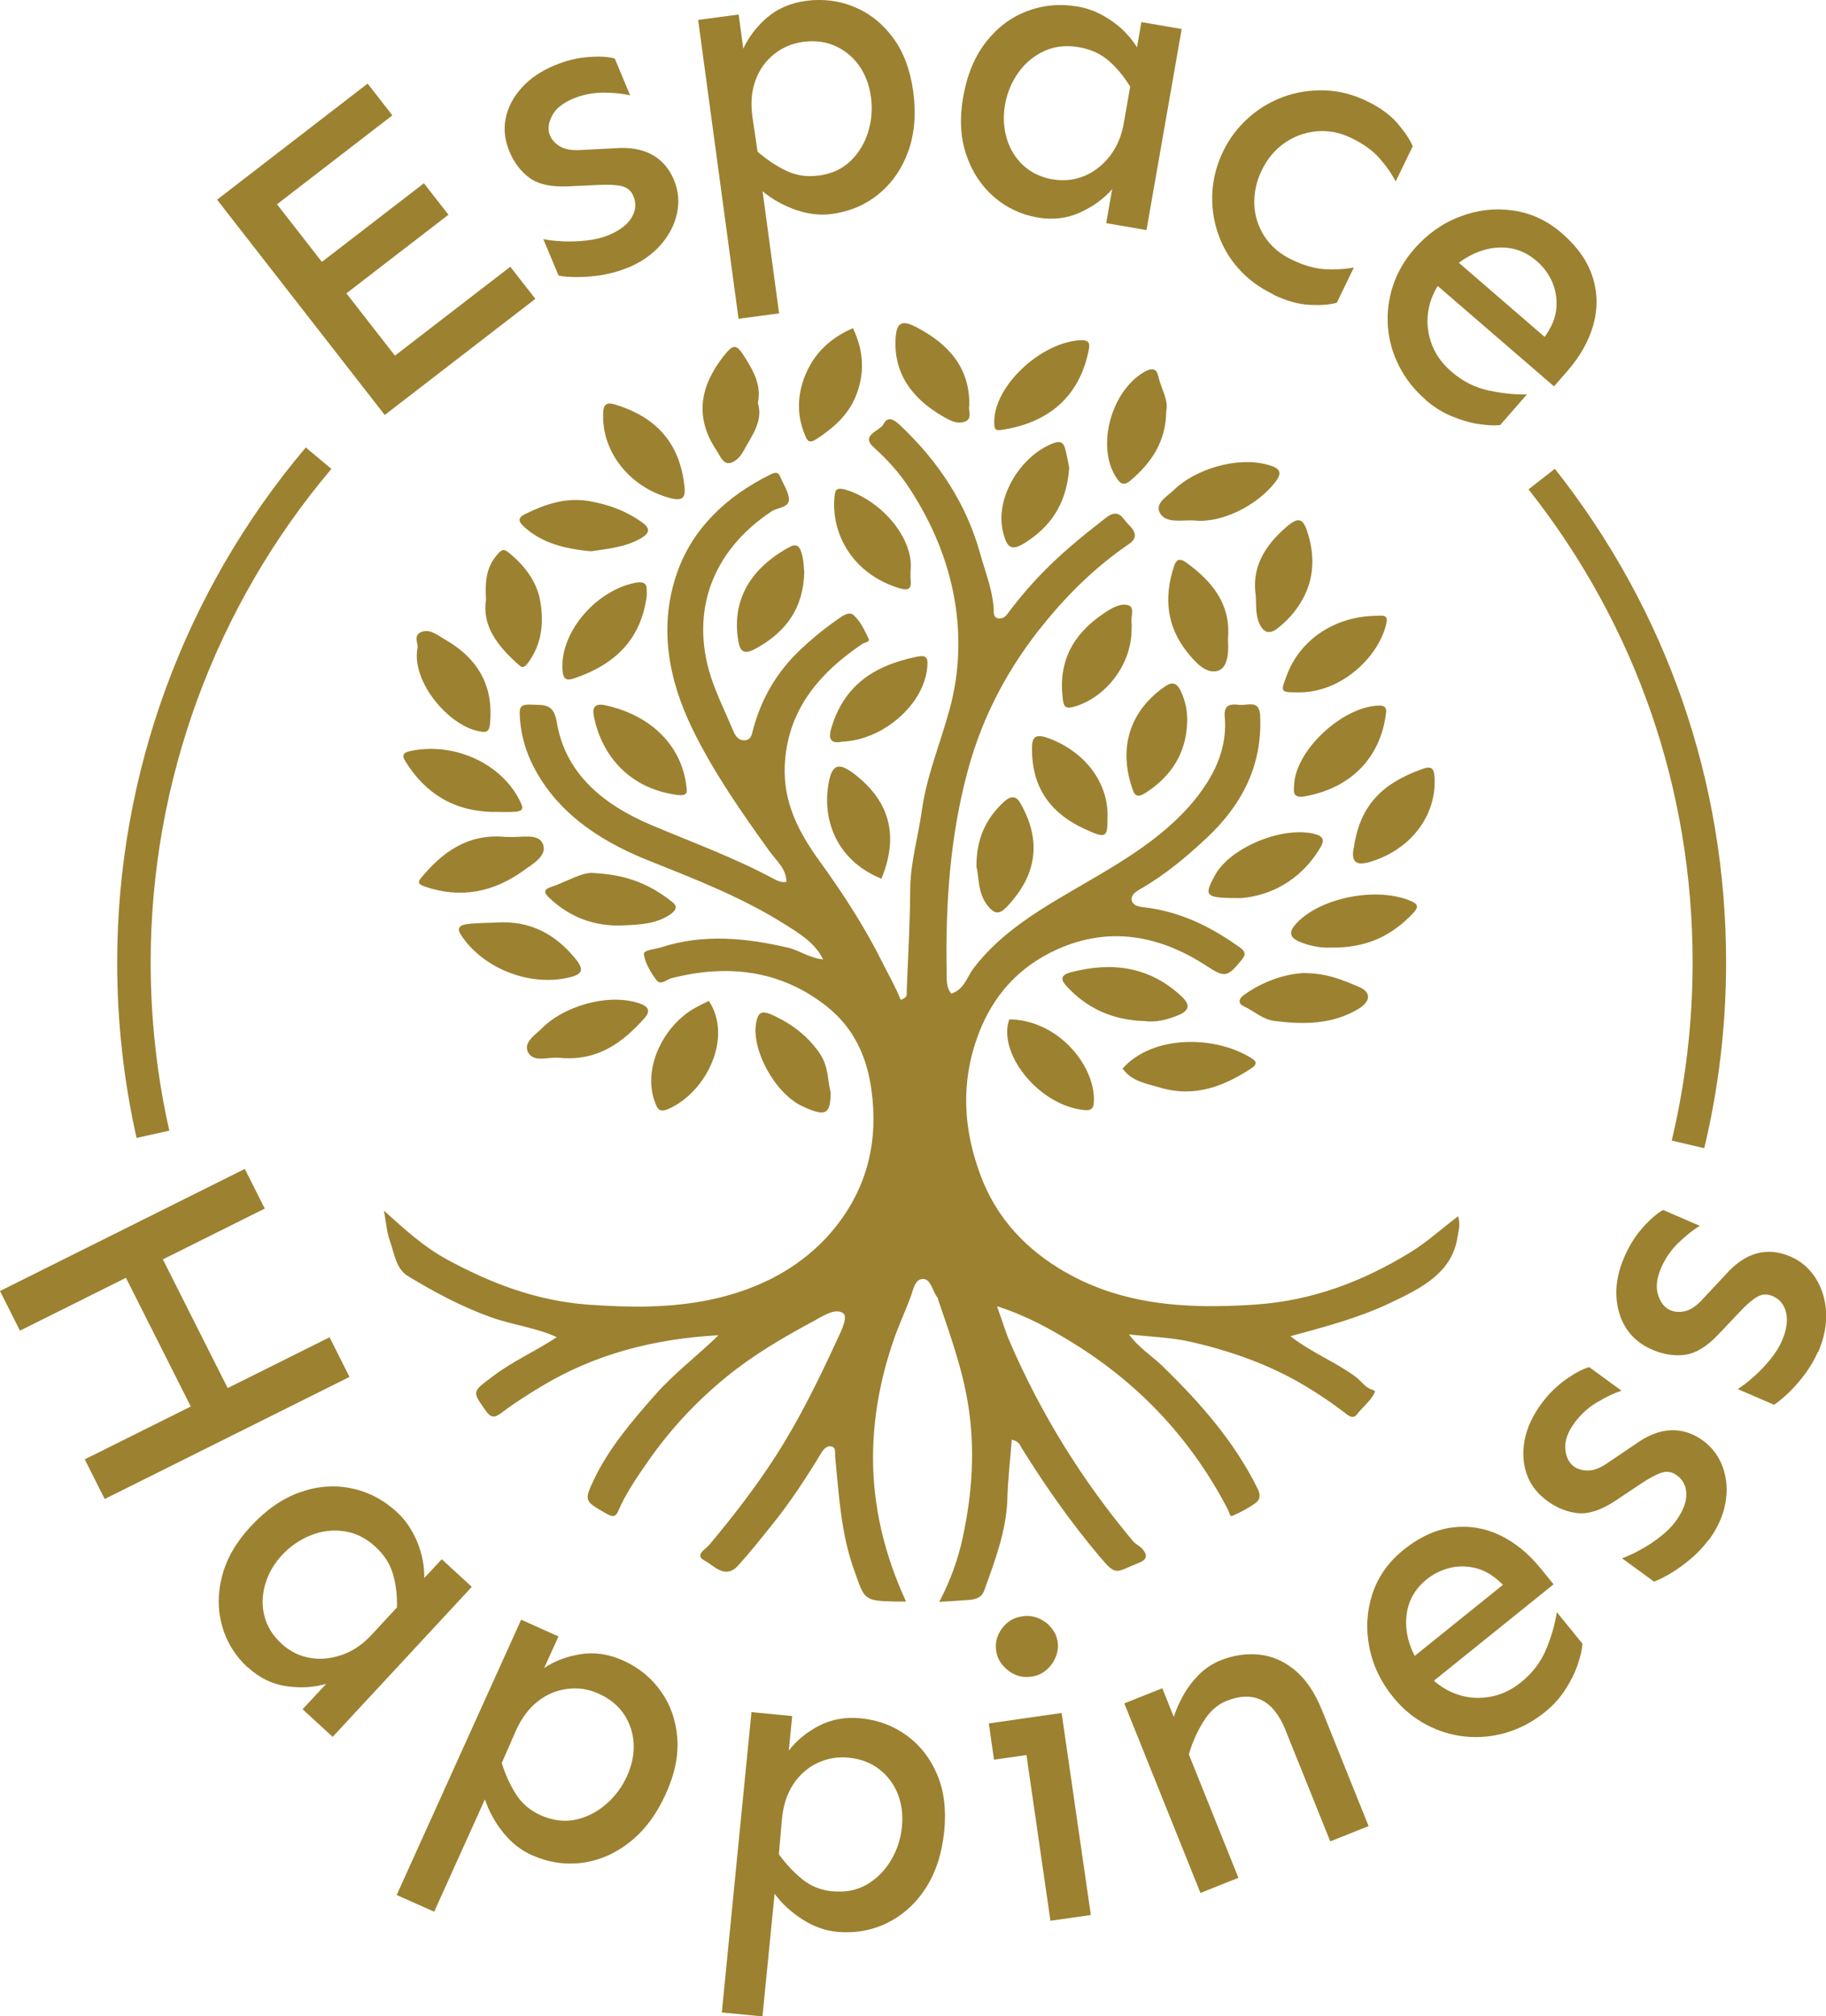 <svg width="240" height="265" viewBox="0 0 240 265" fill="none" xmlns="http://www.w3.org/2000/svg">
<g clip-path="url(#clip0_0_3)">
<path d="M17.952 149.567C16.256 142.042 15.401 134.28 15.401 126.489C15.401 101.743 24.202 77.712 40.191 58.809L43.555 61.626C28.238 79.744 19.802 102.766 19.802 126.489C19.802 133.943 20.628 141.398 22.254 148.6L17.966 149.553L17.952 149.567Z" fill="#9C8130"/>
<path d="M223.996 150.912L219.722 149.903C221.544 142.281 222.469 134.406 222.469 126.489C222.469 103.705 215.013 82.196 200.902 64.316L204.363 61.612C219.091 80.276 226.869 102.71 226.869 126.489C226.869 134.742 225.902 142.953 223.996 150.912Z" fill="#9C8130"/>
<path d="M0 169.675L32.176 153.631L34.796 158.843L2.621 174.887L0 169.675ZM11.141 191.8L43.317 175.756L45.937 180.968L13.761 197.012L11.141 191.8ZM16.214 167.264L21.063 164.84L30.592 183.757L25.743 186.181L16.214 167.264Z" fill="#9C8130"/>
<path d="M32.554 219.152C30.928 217.653 29.807 215.845 29.205 213.743C28.602 211.641 28.588 209.441 29.191 207.143C29.779 204.845 31.041 202.673 32.96 200.6C34.978 198.428 37.123 196.942 39.421 196.13C41.705 195.317 43.961 195.149 46.189 195.611C48.418 196.074 50.408 197.111 52.173 198.736C53.28 199.745 54.163 201.048 54.822 202.617C55.481 204.187 55.789 205.784 55.761 207.396L58.059 204.929L62.011 208.559L43.723 228.274L39.771 224.645L42.868 221.31C41.271 221.772 39.533 221.884 37.655 221.618C35.777 221.352 34.096 220.525 32.596 219.152H32.554ZM36.996 216.027C38.075 217.022 39.309 217.639 40.724 217.891C42.125 218.143 43.555 217.989 45.026 217.47C46.484 216.952 47.815 216.013 49.006 214.682L52.173 211.263C52.215 209.652 52.033 208.18 51.641 206.849C51.248 205.518 50.478 204.327 49.343 203.29C48.081 202.127 46.708 201.454 45.209 201.244C43.709 201.034 42.252 201.216 40.822 201.791C39.393 202.365 38.132 203.234 37.066 204.383C36.001 205.532 35.259 206.821 34.852 208.236C34.446 209.652 34.404 211.039 34.754 212.398C35.105 213.757 35.847 214.976 37.01 216.027H36.996Z" fill="#9C8130"/>
<path d="M52.145 249.04L68.499 212.874L73.404 215.074L71.526 219.222C72.928 218.283 74.539 217.681 76.361 217.4C78.183 217.12 80.019 217.4 81.882 218.227C83.942 219.152 85.596 220.497 86.857 222.277C88.119 224.042 88.833 226.088 89.016 228.4C89.198 230.712 88.693 233.15 87.516 235.756C86.297 238.447 84.727 240.563 82.793 242.09C80.874 243.617 78.772 244.528 76.529 244.822C74.273 245.117 72.059 244.78 69.859 243.799C68.457 243.169 67.21 242.188 66.131 240.843C65.052 239.498 64.253 238.054 63.735 236.485L57.064 251.254L52.159 249.068L52.145 249.04ZM71.022 238.559C72.619 239.273 74.161 239.47 75.632 239.161C77.104 238.853 78.449 238.167 79.64 237.144C80.832 236.107 81.742 234.888 82.401 233.458C83.06 232.001 83.354 230.558 83.284 229.171C83.214 227.769 82.793 226.494 82.023 225.317C81.252 224.154 80.131 223.243 78.659 222.585C77.356 221.996 75.997 221.786 74.581 221.968C73.166 222.136 71.877 222.683 70.7 223.594C69.522 224.519 68.555 225.794 67.813 227.447L65.949 231.707C66.425 233.248 67.056 234.621 67.827 235.826C68.597 237.032 69.662 237.942 71.036 238.559H71.022Z" fill="#9C8130"/>
<path d="M94.873 264.482L98.769 225.023L104.122 225.541L103.674 230.067C104.711 228.736 106.042 227.643 107.668 226.803C109.293 225.962 111.129 225.64 113.161 225.836C115.403 226.06 117.407 226.803 119.173 228.092C120.939 229.381 122.27 231.076 123.167 233.206C124.078 235.336 124.386 237.816 124.106 240.661C123.812 243.603 122.999 246.097 121.668 248.157C120.336 250.217 118.641 251.73 116.595 252.739C114.549 253.734 112.334 254.126 109.952 253.888C108.425 253.734 106.925 253.202 105.468 252.263C104.01 251.338 102.791 250.217 101.81 248.9L100.213 265.014L94.859 264.496L94.873 264.482ZM109.392 248.564C111.143 248.732 112.657 248.437 113.96 247.667C115.263 246.896 116.3 245.845 117.113 244.486C117.912 243.127 118.388 241.684 118.543 240.114C118.697 238.517 118.515 237.074 117.996 235.77C117.478 234.467 116.665 233.388 115.572 232.534C114.465 231.679 113.119 231.16 111.508 231.006C110.078 230.866 108.733 231.104 107.444 231.707C106.154 232.309 105.103 233.248 104.277 234.481C103.45 235.728 102.945 237.256 102.777 239.063L102.371 243.701C103.324 245.019 104.361 246.111 105.468 247.008C106.589 247.905 107.892 248.423 109.392 248.578V248.564Z" fill="#9C8130"/>
<path d="M130.65 231.272L129.964 226.508L139.535 225.135L140.222 229.899L130.65 231.272ZM135.541 220.357C134.406 220.525 133.397 220.245 132.5 219.544C131.603 218.844 131.085 217.989 130.931 216.966C130.777 215.901 131.029 214.92 131.702 214.023C132.36 213.113 133.257 212.58 134.406 212.426C135.149 212.314 135.85 212.412 136.508 212.692C137.167 212.972 137.727 213.393 138.176 213.939C138.638 214.486 138.919 215.116 139.017 215.817C139.115 216.49 139.017 217.162 138.736 217.821C138.456 218.493 138.036 219.054 137.489 219.516C136.943 219.979 136.298 220.259 135.555 220.357H135.541ZM138.064 252.445L134.224 225.892L139.535 225.135L143.375 251.688L138.064 252.445Z" fill="#9C8130"/>
<path d="M157.781 248.788L147.775 223.874L152.764 221.884L162.77 246.798L157.781 248.788ZM174.836 241.992L168.95 227.363C168.151 225.373 167.1 224.07 165.811 223.44C164.508 222.809 162.98 222.837 161.229 223.538C159.995 224.028 158.972 224.953 158.146 226.298C157.319 227.643 156.688 229.073 156.254 230.586L154.278 225.668C154.544 224.799 154.936 223.874 155.483 222.893C156.015 221.912 156.702 221.001 157.529 220.147C158.37 219.292 159.351 218.647 160.472 218.199C162.167 217.526 163.863 217.288 165.559 217.47C167.254 217.653 168.81 218.353 170.239 219.544C171.669 220.735 172.832 222.487 173.757 224.771L179.881 240.002L174.85 242.006L174.836 241.992Z" fill="#9C8130"/>
<path d="M203.046 225.023C201.49 226.284 199.808 227.167 198.001 227.713C196.207 228.246 194.399 228.414 192.577 228.232C190.77 228.05 189.046 227.517 187.42 226.648C185.795 225.78 184.351 224.589 183.118 223.061C181.492 221.072 180.441 218.872 179.979 216.49C179.503 214.093 179.643 211.767 180.371 209.511C181.114 207.241 182.459 205.322 184.435 203.724C186.551 202.015 188.696 201.034 190.854 200.754C193.026 200.474 195.1 200.81 197.09 201.749C199.08 202.687 200.874 204.145 202.471 206.106L204.195 208.222L188.037 221.24L185.43 218.045L197.538 208.292C196.431 207.171 195.282 206.443 194.077 206.12C192.872 205.812 191.709 205.784 190.573 206.064C189.438 206.345 188.415 206.849 187.49 207.592C186.271 208.587 185.472 209.764 185.094 211.137C184.716 212.51 184.716 213.939 185.094 215.439C185.472 216.924 186.215 218.339 187.322 219.698C188.359 220.973 189.592 221.912 191.022 222.501C192.451 223.089 193.951 223.285 195.52 223.061C197.104 222.851 198.561 222.193 199.935 221.086C201.462 219.852 202.569 218.367 203.27 216.644C203.971 214.92 204.405 213.337 204.615 211.88L207.993 216.027C207.936 216.812 207.726 217.737 207.348 218.816C206.984 219.895 206.437 220.987 205.722 222.08C205.008 223.187 204.111 224.168 203.018 225.051L203.046 225.023Z" fill="#9C8130"/>
<path d="M224.585 202.365C223.926 203.262 223.155 204.089 222.259 204.845C221.362 205.602 220.479 206.247 219.61 206.765C218.741 207.283 217.998 207.648 217.396 207.872L213.192 204.803C213.85 204.579 214.635 204.215 215.56 203.71C216.485 203.22 217.368 202.631 218.209 201.973C219.063 201.314 219.736 200.628 220.241 199.941C221.165 198.68 221.642 197.503 221.642 196.424C221.642 195.345 221.222 194.49 220.381 193.888C219.75 193.425 219.063 193.313 218.321 193.579C217.578 193.832 216.681 194.322 215.602 195.051L212.323 197.237C210.487 198.456 208.861 199.002 207.446 198.876C206.031 198.75 204.671 198.218 203.368 197.265C202.065 196.312 201.168 195.163 200.677 193.776C200.187 192.402 200.089 190.903 200.383 189.292C200.691 187.68 201.42 186.083 202.583 184.5C203.536 183.21 204.615 182.145 205.82 181.291C207.026 180.45 208.035 179.904 208.875 179.679L213.122 182.776C212.197 183.07 211.132 183.575 209.954 184.275C208.763 184.976 207.782 185.873 206.97 186.966C206.059 188.199 205.652 189.348 205.736 190.413C205.82 191.478 206.199 192.234 206.857 192.725C207.376 193.103 208.021 193.285 208.791 193.271C209.562 193.257 210.459 192.879 211.496 192.136L214.943 189.81C216.555 188.647 218.11 188.031 219.596 187.975C221.081 187.919 222.497 188.367 223.828 189.334C225.075 190.245 225.944 191.436 226.463 192.907C226.967 194.378 227.079 195.948 226.771 197.601C226.463 199.254 225.734 200.852 224.599 202.407L224.585 202.365Z" fill="#9C8130"/>
<path d="M238.935 177.676C238.501 178.684 237.926 179.665 237.225 180.604C236.525 181.543 235.81 182.356 235.081 183.056C234.352 183.743 233.708 184.275 233.175 184.626L228.397 182.566C228.985 182.202 229.672 181.669 230.457 180.982C231.241 180.296 231.97 179.525 232.657 178.698C233.329 177.858 233.848 177.059 234.184 176.274C234.815 174.831 234.997 173.584 234.759 172.533C234.521 171.482 233.918 170.739 232.965 170.333C232.236 170.025 231.55 170.067 230.877 170.487C230.204 170.894 229.434 171.58 228.565 172.519L225.86 175.378C224.347 176.975 222.875 177.872 221.474 178.054C220.072 178.25 218.615 178.012 217.144 177.381C215.672 176.737 214.537 175.812 213.738 174.579C212.953 173.346 212.519 171.903 212.449 170.277C212.379 168.638 212.743 166.914 213.528 165.121C214.173 163.649 214.985 162.374 215.966 161.281C216.947 160.188 217.83 159.446 218.587 159.025L223.422 161.113C222.581 161.604 221.67 162.332 220.675 163.271C219.68 164.224 218.909 165.317 218.363 166.564C217.746 167.965 217.606 169.184 217.928 170.193C218.251 171.202 218.783 171.874 219.54 172.197C220.128 172.449 220.801 172.491 221.544 172.309C222.287 172.127 223.085 171.552 223.926 170.599L226.757 167.573C228.074 166.073 229.448 165.135 230.877 164.742C232.306 164.35 233.792 164.49 235.305 165.135C236.721 165.737 237.842 166.718 238.669 168.035C239.495 169.366 239.944 170.866 240.014 172.547C240.084 174.229 239.734 175.952 238.963 177.718L238.935 177.676Z" fill="#9C8130"/>
<path d="M50.576 54.55L28.532 26.245L48.319 10.986L51.571 15.161L36.408 26.848L51.907 46.745L67.07 35.059L70.363 39.276L50.576 54.536V54.55ZM43.737 39.935L40.514 35.801L55.719 24.087L58.942 28.221L43.737 39.935Z" fill="#9C8130"/>
<path d="M82.429 35.213C81.406 35.633 80.313 35.941 79.15 36.138C77.987 36.334 76.908 36.418 75.885 36.418C74.862 36.418 74.049 36.348 73.418 36.222L71.414 31.43C72.087 31.57 72.956 31.668 74.007 31.724C75.058 31.766 76.109 31.724 77.188 31.598C78.253 31.472 79.192 31.233 79.977 30.911C81.434 30.308 82.443 29.538 83.004 28.613C83.564 27.688 83.648 26.749 83.256 25.783C82.962 25.054 82.415 24.62 81.658 24.451C80.888 24.283 79.865 24.241 78.575 24.311L74.637 24.493C72.423 24.591 70.756 24.227 69.606 23.387C68.457 22.546 67.575 21.397 66.958 19.911C66.341 18.426 66.173 16.969 66.467 15.54C66.762 14.11 67.448 12.779 68.555 11.546C69.648 10.327 71.106 9.332 72.928 8.576C74.413 7.959 75.899 7.595 77.356 7.497C78.828 7.384 79.977 7.455 80.803 7.693L82.821 12.527C81.868 12.303 80.705 12.191 79.332 12.177C77.959 12.177 76.627 12.429 75.38 12.947C73.951 13.536 73.012 14.306 72.535 15.259C72.059 16.212 71.975 17.067 72.297 17.824C72.549 18.412 72.998 18.902 73.67 19.281C74.329 19.659 75.296 19.799 76.585 19.701L80.747 19.491C82.737 19.323 84.377 19.603 85.68 20.318C86.984 21.032 87.951 22.139 88.581 23.653C89.17 25.068 89.31 26.539 88.974 28.067C88.637 29.594 87.909 30.981 86.787 32.242C85.666 33.503 84.209 34.498 82.429 35.227V35.213Z" fill="#9C8130"/>
<path d="M97.073 41.911L91.762 2.62L97.088 1.906L97.69 6.404C98.391 4.876 99.428 3.517 100.815 2.312C102.203 1.121 103.912 0.392 105.944 0.112C108.186 -0.182 110.302 0.084 112.32 0.925C114.338 1.766 116.02 3.125 117.393 4.988C118.767 6.852 119.636 9.192 120.028 12.023C120.42 14.951 120.21 17.571 119.383 19.869C118.557 22.167 117.267 24.045 115.502 25.488C113.75 26.932 111.676 27.814 109.307 28.123C107.78 28.333 106.196 28.137 104.571 27.576C102.945 27.002 101.488 26.189 100.227 25.138L102.399 41.182L97.073 41.897V41.911ZM107.542 23.092C109.279 22.854 110.695 22.224 111.774 21.172C112.853 20.136 113.638 18.86 114.1 17.361C114.563 15.862 114.689 14.335 114.479 12.779C114.268 11.196 113.75 9.823 112.951 8.674C112.152 7.525 111.101 6.656 109.84 6.067C108.565 5.479 107.135 5.297 105.538 5.507C104.122 5.703 102.847 6.235 101.74 7.118C100.633 8.001 99.82 9.15 99.302 10.537C98.783 11.938 98.643 13.536 98.895 15.343L99.568 19.939C100.801 20.99 102.048 21.831 103.352 22.448C104.641 23.064 106.042 23.274 107.528 23.078L107.542 23.092Z" fill="#9C8130"/>
<path d="M136.368 28.585C134.182 28.207 132.262 27.296 130.608 25.853C128.955 24.409 127.75 22.56 126.993 20.318C126.236 18.076 126.11 15.568 126.586 12.793C127.091 9.879 128.086 7.469 129.571 5.549C131.057 3.643 132.851 2.27 134.981 1.471C137.111 0.659 139.339 0.462 141.707 0.869C143.193 1.121 144.636 1.738 146.052 2.704C147.467 3.671 148.588 4.848 149.443 6.221L150.018 2.901L155.315 3.811L150.69 30.238L145.393 29.328L146.178 24.858C145.085 26.119 143.683 27.142 141.96 27.926C140.236 28.711 138.372 28.935 136.368 28.585ZM138.4 23.569C139.844 23.821 141.231 23.667 142.534 23.12C143.851 22.574 144.973 21.677 145.925 20.444C146.864 19.211 147.467 17.726 147.747 15.96L148.546 11.378C147.691 10.005 146.738 8.856 145.687 7.959C144.622 7.048 143.347 6.474 141.819 6.207C140.124 5.913 138.596 6.081 137.237 6.712C135.878 7.342 134.743 8.281 133.846 9.542C132.949 10.803 132.374 12.205 132.094 13.746C131.828 15.287 131.898 16.773 132.318 18.188C132.739 19.603 133.467 20.78 134.504 21.747C135.541 22.7 136.831 23.316 138.386 23.583L138.4 23.569Z" fill="#9C8130"/>
<path d="M167.325 38.674C165.489 37.791 163.961 36.642 162.728 35.241C161.495 33.84 160.612 32.27 160.037 30.533C159.463 28.795 159.239 27.016 159.351 25.194C159.463 23.372 159.939 21.607 160.752 19.911C161.579 18.216 162.686 16.745 164.059 15.512C165.433 14.278 166.988 13.354 168.698 12.723C170.408 12.107 172.215 11.826 174.093 11.882C175.971 11.938 177.835 12.401 179.671 13.298C181.436 14.152 182.81 15.161 183.777 16.324C184.744 17.487 185.374 18.454 185.683 19.225L183.44 23.849C182.88 22.784 182.165 21.761 181.268 20.752C180.385 19.757 179.152 18.875 177.569 18.118C176.055 17.389 174.528 17.109 172.972 17.263C171.417 17.431 170.015 17.95 168.782 18.832C167.535 19.715 166.554 20.892 165.839 22.378C165.138 23.821 164.816 25.306 164.858 26.834C164.914 28.361 165.363 29.776 166.203 31.079C167.044 32.368 168.235 33.391 169.791 34.134C171.375 34.891 172.832 35.311 174.163 35.381C175.509 35.451 176.756 35.381 177.947 35.157L175.705 39.781C174.906 40.033 173.757 40.131 172.257 40.075C170.744 40.019 169.118 39.571 167.339 38.716L167.325 38.674Z" fill="#9C8130"/>
<path d="M187.406 52.56C185.893 51.257 184.716 49.758 183.875 48.09C183.034 46.423 182.543 44.685 182.417 42.864C182.291 41.056 182.515 39.276 183.09 37.539C183.665 35.801 184.604 34.176 185.893 32.705C187.588 30.771 189.564 29.356 191.849 28.487C194.133 27.604 196.459 27.324 198.828 27.66C201.196 27.983 203.34 28.977 205.26 30.631C207.32 32.41 208.665 34.33 209.324 36.404C209.982 38.478 210.011 40.58 209.422 42.681C208.833 44.797 207.712 46.801 206.045 48.721L204.251 50.781L188.555 37.231L191.26 34.12L203.018 44.279C203.943 43.004 204.461 41.742 204.559 40.51C204.657 39.276 204.475 38.127 204.013 37.062C203.55 35.998 202.863 35.073 201.967 34.302C200.775 33.279 199.472 32.691 198.029 32.565C196.599 32.438 195.184 32.691 193.783 33.321C192.381 33.952 191.106 34.919 189.957 36.25C188.878 37.483 188.163 38.856 187.827 40.355C187.49 41.855 187.56 43.368 188.051 44.867C188.541 46.381 189.438 47.698 190.77 48.847C192.255 50.136 193.909 50.963 195.744 51.341C197.566 51.719 199.22 51.887 200.691 51.831L197.174 55.867C196.389 55.951 195.436 55.895 194.315 55.727C193.18 55.559 192.017 55.208 190.798 54.704C189.578 54.2 188.443 53.485 187.392 52.574L187.406 52.56Z" fill="#9C8130"/>
<path d="M94.397 175.49C85.708 175.98 78.029 178.054 71.078 182.258C69.298 183.337 67.546 184.443 65.907 185.691C65.024 186.363 64.534 186.391 63.833 185.396C61.997 182.79 62.039 182.944 64.926 180.772C67.448 178.881 70.391 177.591 73.18 175.742C70.419 174.467 67.364 174.144 64.561 173.136C60.624 171.72 57.05 169.801 53.617 167.713C52.019 166.746 51.823 164.686 51.234 163.047C50.814 161.87 50.744 160.581 50.464 159.123C53.14 161.519 55.649 163.845 58.718 165.513C64.449 168.624 70.447 170.964 77.328 171.468C82.723 171.86 88.063 171.917 93.276 170.838C99.904 169.464 105.608 166.424 109.644 161.477C114.058 156.055 115.46 149.889 114.535 143.233C113.946 138.974 112.306 135.176 108.705 132.304C102.763 127.582 95.826 126.629 88.259 128.563C87.6 128.731 86.829 129.571 86.255 128.787C85.512 127.764 84.783 126.573 84.629 125.41C84.559 124.835 86.073 124.779 86.913 124.499C92.505 122.705 98.04 123.266 103.59 124.555C105.089 124.905 106.323 125.9 108.186 126.096C107.093 123.868 105.047 122.677 103.183 121.5C97.592 117.955 91.328 115.531 85.092 113.037C78.309 110.319 72.704 106.325 69.775 100.034C68.878 98.1 68.373 95.956 68.303 93.798C68.275 92.789 68.653 92.565 69.747 92.607C71.54 92.677 72.774 92.439 73.18 94.905C74.259 101.463 79.01 105.652 85.652 108.455C91.005 110.711 96.513 112.729 101.614 115.461C102.118 115.727 102.623 116.022 103.352 115.909C103.394 114.214 102.006 113.079 101.137 111.874C97.424 106.717 93.808 101.519 91.062 95.914C87.796 89.258 86.535 82.224 89.029 75.176C91.034 69.515 95.392 65.255 101.306 62.341C102.132 61.934 102.357 62.186 102.595 62.761C102.987 63.686 103.618 64.611 103.688 65.549C103.772 66.74 102.217 66.684 101.418 67.203C93.584 72.387 90.683 80.402 93.444 88.978C94.215 91.346 95.336 93.588 96.303 95.886C96.555 96.489 96.891 97.259 97.746 97.301C98.755 97.343 98.825 96.432 98.993 95.844C100.044 91.892 102.048 88.375 105.173 85.405C106.631 84.032 108.2 82.728 109.868 81.565C110.471 81.145 111.508 80.248 112.18 80.837C113.091 81.635 113.624 82.826 114.156 83.919C114.394 84.41 113.666 84.41 113.329 84.634C107.332 88.684 103.422 93.658 103.141 100.706C102.959 105.484 104.963 109.366 107.71 113.163C110.863 117.507 113.75 121.991 116.104 126.741C116.875 128.296 117.758 129.81 118.374 131.393C119.383 131.127 119.159 130.552 119.173 130.146C119.355 125.718 119.608 121.276 119.636 116.848C119.664 113.331 120.687 109.954 121.163 106.507C121.808 101.911 123.63 97.595 124.835 93.139C126.11 88.389 126.306 83.541 125.423 78.581C124.484 73.41 122.466 68.688 119.58 64.246C118.318 62.298 116.721 60.477 114.899 58.852C112.979 57.156 115.628 56.708 116.132 55.727C116.707 54.62 117.534 55.18 118.234 55.825C123.363 60.645 126.993 66.194 128.801 72.668C129.515 75.26 130.58 77.782 130.622 80.501C130.622 80.837 130.763 81.215 131.197 81.271C131.659 81.341 132.066 81.145 132.346 80.767C134.042 78.497 135.906 76.325 137.98 74.307C140.278 72.065 142.8 70.033 145.365 68.044C147.061 66.712 147.593 68.198 148.238 68.842C148.938 69.543 149.835 70.524 148.378 71.505C144.104 74.419 140.53 77.922 137.363 81.79C132.556 87.633 129.165 94.092 127.259 101.07C124.821 109.954 124.246 119.076 124.428 128.198C124.442 128.969 124.4 129.824 125.031 130.594C126.755 130.02 127.091 128.408 127.946 127.273C131.589 122.467 136.859 119.413 142.156 116.344C148.49 112.673 154.796 108.931 158.65 102.864C160.346 100.202 161.243 97.301 160.976 94.233C160.85 92.803 161.467 92.453 162.868 92.635C164.003 92.775 165.517 91.878 165.629 94.078C165.923 100.398 163.415 105.624 158.594 110.136C155.931 112.631 153.143 114.971 149.877 116.848C149.247 117.213 148.532 117.675 148.784 118.446C149.009 119.104 149.807 119.174 150.48 119.258C155.217 119.833 159.183 121.837 162.854 124.443C163.723 125.059 163.793 125.438 163.148 126.223C161.285 128.478 160.962 128.507 158.496 126.895C152.456 122.972 145.855 121.683 139.003 124.751C133.846 127.063 130.482 130.903 128.576 135.989C126.222 142.309 126.615 148.46 128.899 154.527C130.749 159.474 134.112 163.551 139.101 166.648C147.005 171.538 155.707 172.071 164.886 171.468C172.482 170.964 179.096 168.413 185.22 164.686C187.448 163.341 189.354 161.589 191.638 159.852C191.975 160.903 191.709 161.688 191.582 162.514C190.868 167.335 186.776 169.324 182.572 171.314C178.536 173.22 174.191 174.369 169.609 175.616C172.412 177.802 175.593 179.021 178.199 180.968C178.928 181.515 179.404 182.356 180.371 182.65C180.512 182.692 180.736 182.832 180.736 182.86C180.273 184.065 179.138 184.85 178.367 185.873C177.793 186.629 177.134 185.971 176.672 185.621C175.046 184.373 173.336 183.224 171.557 182.159C166.918 179.371 161.803 177.563 156.45 176.344C153.927 175.77 151.251 175.7 148.392 175.378C149.625 177.101 151.349 178.152 152.722 179.483C157.767 184.359 162.294 189.544 165.307 195.681C165.727 196.536 165.629 197.125 164.942 197.601C164.017 198.246 162.994 198.792 161.943 199.24C161.635 199.367 161.579 198.764 161.425 198.47C156.828 189.586 150.172 182.173 141.133 176.569C138.12 174.705 134.953 172.925 131.043 171.678C131.687 173.458 132.122 174.971 132.753 176.428C136.817 185.803 142.184 194.532 148.952 202.589C149.261 202.954 149.793 203.178 150.116 203.542C150.774 204.285 150.914 204.915 149.653 205.42C146.598 206.625 146.78 207.241 144.538 204.593C140.726 200.067 137.377 195.289 134.308 190.357C134.056 189.95 133.986 189.446 132.977 189.222C132.781 191.842 132.472 194.406 132.402 196.984C132.276 201.188 130.777 205.098 129.361 209.035C129.011 210.002 128.226 210.212 127.301 210.282C126.11 210.38 124.905 210.436 123.461 210.534C124.933 207.676 125.942 204.887 126.544 202.043C127.778 196.312 128.184 190.567 127.259 184.682C126.502 179.875 124.849 175.364 123.293 170.782C123.265 170.711 123.293 170.641 123.251 170.585C122.551 169.745 122.382 168.077 121.303 168.091C120.196 168.105 120.014 169.618 119.622 170.641C118.921 172.463 118.108 174.243 117.464 176.092C115.726 181.123 114.759 186.265 114.745 191.492C114.731 198.007 116.244 204.327 119.089 210.492C118.571 210.492 118.192 210.492 117.828 210.492C113.414 210.408 113.666 210.226 112.306 206.485C110.513 201.552 110.274 196.508 109.77 191.464C109.714 190.959 109.952 190.203 109.195 190.09C108.607 190.006 108.158 190.581 107.878 191.071C105.958 194.238 103.926 197.349 101.572 200.277C100.1 202.113 98.643 203.963 97.059 205.714C95.322 207.662 93.85 205.756 92.617 205.112C91.216 204.369 92.715 203.654 93.262 202.996C96.387 199.254 99.344 195.429 101.95 191.38C105.117 186.447 107.64 181.263 110.05 176.036C110.583 174.873 111.522 173.037 110.779 172.561C109.7 171.874 108.074 173.023 106.813 173.696C102.791 175.854 98.909 178.152 95.434 180.996C91.412 184.289 88.007 187.975 85.148 192.094C83.69 194.182 82.261 196.27 81.266 198.568C81 199.198 80.691 199.507 79.766 198.974C76.908 197.321 76.711 197.321 78.001 194.588C79.977 190.399 83.046 186.784 86.185 183.238C88.567 180.548 91.496 178.32 94.397 175.532H94.383L94.397 175.49Z" fill="#9C8130"/>
<path d="M110.737 97.469C109.265 97.778 108.817 97.217 109.251 95.746C110.849 90.337 114.507 87.563 120.42 86.33C121.219 86.161 121.934 86.091 121.906 87.184C121.766 92.509 115.992 97.287 110.751 97.469H110.737Z" fill="#9C8130"/>
<path d="M128.338 113.892C128.324 110.319 129.515 107.67 131.884 105.442C132.725 104.658 133.481 104.433 134.126 105.582C136.887 110.431 136.34 114.929 132.402 119.104C131.547 120.015 130.875 120.351 129.866 119.104C128.436 117.339 128.731 115.293 128.324 113.878L128.338 113.892Z" fill="#9C8130"/>
<path d="M78.099 114.746C82.807 114.985 85.75 116.484 88.371 118.558C89.058 119.104 88.917 119.609 88.091 120.183C86.227 121.458 84.027 121.528 81.897 121.626C78.029 121.795 74.791 120.491 72.143 117.955C71.47 117.311 71.484 116.904 72.339 116.61C74.567 115.853 76.613 114.536 78.099 114.746Z" fill="#9C8130"/>
<path d="M170.085 103.368C170.099 98.716 176.476 92.803 181.268 92.733C182.221 92.719 182.235 93.238 182.165 93.77C181.506 99.151 177.989 103.481 171.529 104.658C169.917 104.952 170.029 104.055 170.085 103.354V103.368Z" fill="#9C8130"/>
<path d="M115.852 115.489C109.868 113.065 107.948 107.572 108.971 102.626C109.434 100.384 110.359 100.244 112.292 101.729C117.211 105.526 118.038 110.136 115.852 115.489Z" fill="#9C8130"/>
<path d="M90.235 103.495C90.417 104.475 89.969 104.63 88.707 104.433C82.205 103.439 78.94 98.73 78.057 94.134C77.847 93.055 78.113 92.383 79.542 92.691C85.512 93.98 89.646 97.96 90.235 103.495Z" fill="#9C8130"/>
<path d="M130.678 55.349C130.721 50.682 136.831 44.965 142.03 44.713C142.955 44.671 143.277 45.007 143.137 45.778C142.1 51.439 138.554 55.377 131.87 56.469C130.777 56.652 130.678 56.483 130.678 55.362V55.349Z" fill="#9C8130"/>
<path d="M99.61 52.966C100.353 55.362 98.783 57.296 97.69 59.328C97.298 60.071 96.513 60.841 95.784 60.869C94.971 60.897 94.635 59.874 94.159 59.174C91.258 54.83 92.014 50.752 95.097 46.815C96.457 45.092 96.793 45.218 97.942 47.025C99.106 48.875 100.086 50.71 99.61 52.966Z" fill="#9C8130"/>
<path d="M156.87 68.394H156.646C155.175 68.366 153.283 68.758 152.498 67.497C151.671 66.152 153.465 65.213 154.334 64.358C156.996 61.752 162.574 59.874 166.82 61.136C168.348 61.598 168.502 62.186 167.647 63.321C165.25 66.46 160.444 68.856 156.87 68.394Z" fill="#9C8130"/>
<path d="M54.836 85.363C55.13 84.746 54.149 83.527 55.41 83.051C56.546 82.63 57.498 83.485 58.452 84.032C63.034 86.638 64.87 90.365 64.407 95.115C64.295 96.222 63.945 96.348 62.712 96.054C58.886 95.171 54.219 89.735 54.836 85.363Z" fill="#9C8130"/>
<path d="M63.875 78.763C63.763 76.535 63.847 74.587 65.388 72.85C65.991 72.177 66.229 72.121 66.86 72.626C68.99 74.349 70.559 76.479 70.994 78.931C71.484 81.706 71.288 84.508 69.438 87.072C68.766 88.011 68.485 87.647 68.009 87.226C65.332 84.83 63.314 82.182 63.889 78.749L63.875 78.763Z" fill="#9C8130"/>
<path d="M93.164 131.547C96.331 136.297 92.911 143.472 87.922 145.714C86.549 146.33 86.395 145.644 86.087 144.859C84.489 140.711 86.9 135.19 91.034 132.654C91.706 132.248 92.449 131.911 93.164 131.547Z" fill="#9C8130"/>
<path d="M85.022 78.188C84.349 83.555 81.378 87.128 75.534 89.132C74.483 89.496 74.063 89.314 73.951 88.249C73.46 83.387 78.085 77.712 83.452 76.605C85.33 76.227 84.938 77.376 85.022 78.174V78.188Z" fill="#9C8130"/>
<path d="M66.285 109.996C66.635 109.996 66.776 109.996 66.93 109.996C68.471 110.108 70.657 109.478 71.316 110.837C72.073 112.434 69.943 113.597 68.78 114.438C64.968 117.185 60.624 118.193 55.775 116.498C54.836 116.176 54.976 115.853 55.34 115.391C58.101 112.056 61.394 109.576 66.271 109.982L66.285 109.996Z" fill="#9C8130"/>
<path d="M112.11 43.13C113.526 46.142 113.694 49.015 112.503 52.014C111.494 54.55 109.546 56.259 107.205 57.773C106.182 58.431 105.986 57.618 105.79 57.142C104.795 54.802 104.795 52.35 105.566 50.038C106.575 47.039 108.635 44.615 112.11 43.13Z" fill="#9C8130"/>
<path d="M150.354 134.195C146.15 134.055 142.744 132.458 140.124 129.543C139.423 128.773 139.367 128.156 140.726 127.792C146.29 126.321 151.209 127.119 155.301 130.959C156.492 132.08 156.352 132.836 154.768 133.467C153.367 134.027 151.937 134.406 150.354 134.195Z" fill="#9C8130"/>
<path d="M171.108 127.89C174.373 127.848 176.476 128.815 178.564 129.684C180.329 130.412 180.119 131.659 178.522 132.612C175.102 134.658 171.346 134.672 167.521 134.181C165.923 133.985 164.788 132.85 163.415 132.22C162.756 131.911 162.742 131.309 163.485 130.776C165.965 128.983 168.782 128.058 171.108 127.904V127.89Z" fill="#9C8130"/>
<path d="M156.029 95.129C155.833 98.927 154.082 101.939 150.564 104.209C149.667 104.784 149.205 104.686 148.91 103.887C147.089 98.814 148.098 93.854 152.89 90.379C153.885 89.65 154.572 89.524 155.189 90.814C155.847 92.215 156.114 93.616 156.029 95.129Z" fill="#9C8130"/>
<path d="M153.283 54.059C153.255 57.927 151.405 60.799 148.518 63.209C148.056 63.588 147.509 63.812 147.005 63.167C143.95 59.272 145.827 51.593 150.34 48.917C151.573 48.188 152.05 48.594 152.232 49.421C152.596 51.047 153.619 52.574 153.283 54.073V54.059Z" fill="#9C8130"/>
<path d="M64.996 106.717C59.545 106.661 55.845 104.181 53.294 100.076C52.818 99.319 52.902 98.913 54.009 98.688C59.993 97.469 66.313 100.594 68.527 105.681C68.892 106.521 68.317 106.647 67.701 106.689C66.804 106.759 65.893 106.703 64.982 106.703L64.996 106.717Z" fill="#9C8130"/>
<path d="M132.654 133.971C138.947 134.041 143.795 139.842 143.781 144.509C143.781 145.882 143.375 146.05 141.988 145.826C136.116 144.873 131.127 138.189 132.654 133.985V133.971Z" fill="#9C8130"/>
<path d="M170.814 90.996C168.249 90.996 168.292 90.996 169.09 88.852C170.926 83.849 175.663 81.019 180.806 80.935C181.492 80.935 182.487 80.669 182.235 81.846C181.296 86.231 176.419 90.968 170.828 90.996H170.814Z" fill="#9C8130"/>
<path d="M65.206 121.248C69.761 120.94 73.054 122.86 75.618 125.984C76.866 127.498 76.557 128.114 74.497 128.535C69.256 129.627 63.286 127.091 60.553 122.818C59.909 121.823 60.68 121.556 61.38 121.458C62.642 121.29 63.931 121.304 65.206 121.248Z" fill="#9C8130"/>
<path d="M177.919 111.524C178.69 106.115 181.352 103.046 187.014 101.042C187.967 100.706 188.415 100.888 188.513 101.799C189.018 106.731 185.767 111.51 180.217 113.233C178.157 113.878 177.611 113.233 177.905 111.51L177.919 111.524Z" fill="#9C8130"/>
<path d="M73.74 139.03C73.67 139.03 73.586 139.03 73.516 139.03C72.129 138.862 70.251 139.66 69.48 138.427C68.612 137.04 70.405 135.989 71.316 135.064C73.951 132.402 79.654 130.496 83.873 131.813C85.302 132.262 85.54 132.892 84.671 133.859C81.868 136.97 78.659 139.436 73.74 139.044V139.03Z" fill="#9C8130"/>
<path d="M119.678 74.994C119.678 75.33 119.65 75.666 119.678 76.002C119.846 77.516 119.439 77.754 117.716 77.151C111.648 75.05 109.293 69.753 109.672 65.451C109.742 64.569 109.756 63.924 111.227 64.386C115.992 65.872 120.154 70.874 119.678 75.008V74.994Z" fill="#9C8130"/>
<path d="M145.561 107.418C145.589 110.164 145.351 110.249 142.464 108.903C137.643 106.661 135.597 103.032 135.639 98.338C135.639 96.867 136.074 96.348 137.966 97.077C142.688 98.899 145.687 102.906 145.575 107.418H145.561Z" fill="#9C8130"/>
<path d="M140.53 61.458C140.25 65.521 138.666 68.618 135.317 70.944C133.061 72.513 132.402 72.303 131.814 69.837C130.819 65.76 133.734 60.281 138.162 58.361C139.339 57.857 139.773 58.081 140.026 59.062C140.25 59.972 140.418 60.897 140.53 61.472V61.458Z" fill="#9C8130"/>
<path d="M174.696 124.541C173.869 124.597 172.44 124.415 170.996 123.854C169.174 123.154 169.539 122.243 170.464 121.276C173.659 117.955 180.848 116.568 185.276 118.348C186.439 118.81 186.509 119.216 185.669 120.085C182.95 122.916 179.699 124.653 174.696 124.541Z" fill="#9C8130"/>
<path d="M148.728 82.728C148.728 87.198 145.561 91.43 141.497 92.789C139.886 93.322 139.801 92.817 139.661 91.626C139.143 87.016 140.923 83.387 145.099 80.599C146.108 79.926 147.257 79.225 148.308 79.548C149.191 79.814 148.588 81.103 148.728 81.916C148.77 82.182 148.728 82.448 148.728 82.714V82.728Z" fill="#9C8130"/>
<path d="M77.664 72.457C74.315 72.135 71.26 71.421 68.864 69.221C68.079 68.506 68.051 68.03 69.06 67.539C71.666 66.264 74.385 65.339 77.412 65.858C79.935 66.278 82.275 67.147 84.307 68.59C85.4 69.361 85.554 69.977 84.237 70.748C82.205 71.925 79.893 72.121 77.678 72.457H77.664Z" fill="#9C8130"/>
<path d="M89.983 64.106C90.081 65.423 89.688 65.9 88.035 65.451C82.499 63.952 78.954 59.048 79.29 54.101C79.36 52.952 79.963 52.896 80.874 53.177C86.773 54.984 89.45 58.753 89.983 64.106Z" fill="#9C8130"/>
<path d="M163.233 118.039C158.328 118.039 158.174 117.843 159.687 115.041C161.677 111.355 168.712 108.469 172.93 109.646C174.43 110.066 173.757 111.047 173.336 111.72C170.87 115.713 166.974 117.703 163.233 118.025V118.039Z" fill="#9C8130"/>
<path d="M109.181 143.556C109.153 146.512 108.509 146.793 105.51 145.419C101.922 143.78 98.769 138.077 99.372 134.504C99.652 132.878 100.199 132.752 101.824 133.537C104.347 134.756 106.281 136.297 107.78 138.511C108.943 140.249 108.761 142.098 109.181 143.57V143.556Z" fill="#9C8130"/>
<path d="M147.551 140.431C151.601 135.905 159.925 136.101 164.634 139.17C165.236 139.562 165.096 139.983 164.606 140.319C160.99 142.715 157.123 144.298 152.512 142.953C150.69 142.421 148.672 142.098 147.551 140.431Z" fill="#9C8130"/>
<path d="M161.411 83.639C161.411 83.779 161.397 84.116 161.411 84.452C161.495 85.909 161.327 87.871 159.967 88.193C158.468 88.558 157.052 86.988 156.085 85.769C153.311 82.322 152.988 78.525 154.264 74.559C154.516 73.747 154.838 73.158 155.945 73.957C159.337 76.423 161.677 79.338 161.425 83.639H161.411Z" fill="#9C8130"/>
<path d="M127.413 53.275C127.161 53.835 127.932 54.956 126.839 55.404C125.816 55.811 124.807 55.236 123.91 54.718C119.734 52.294 117.435 48.959 117.716 44.419C117.842 42.401 118.515 41.995 120.448 43.004C124.751 45.246 127.483 48.398 127.399 53.275H127.413Z" fill="#9C8130"/>
<path d="M105.706 75.162C105.608 79.87 103.38 83.009 99.372 85.223C98.209 85.867 97.368 85.979 97.088 84.48C96.036 78.987 98.615 74.657 103.828 71.869C104.529 71.491 105.019 71.659 105.286 72.471C105.65 73.522 105.636 74.573 105.706 75.176V75.162Z" fill="#9C8130"/>
<path d="M164.984 77.712C164.662 74.279 166.4 71.589 169.006 69.319C170.744 67.805 171.304 68.114 171.935 70.23C173.042 73.929 172.538 77.348 170.057 80.487C169.469 81.229 168.74 81.916 167.983 82.532C167.016 83.317 166.175 83.303 165.573 82.056C164.886 80.641 165.208 79.141 164.984 77.712Z" fill="#9C8130"/>
</g>
<defs>
<clipPath id="clip0_0_3">
<rect width="240" height="265" fill="white"/>
</clipPath>
</defs>
</svg>
